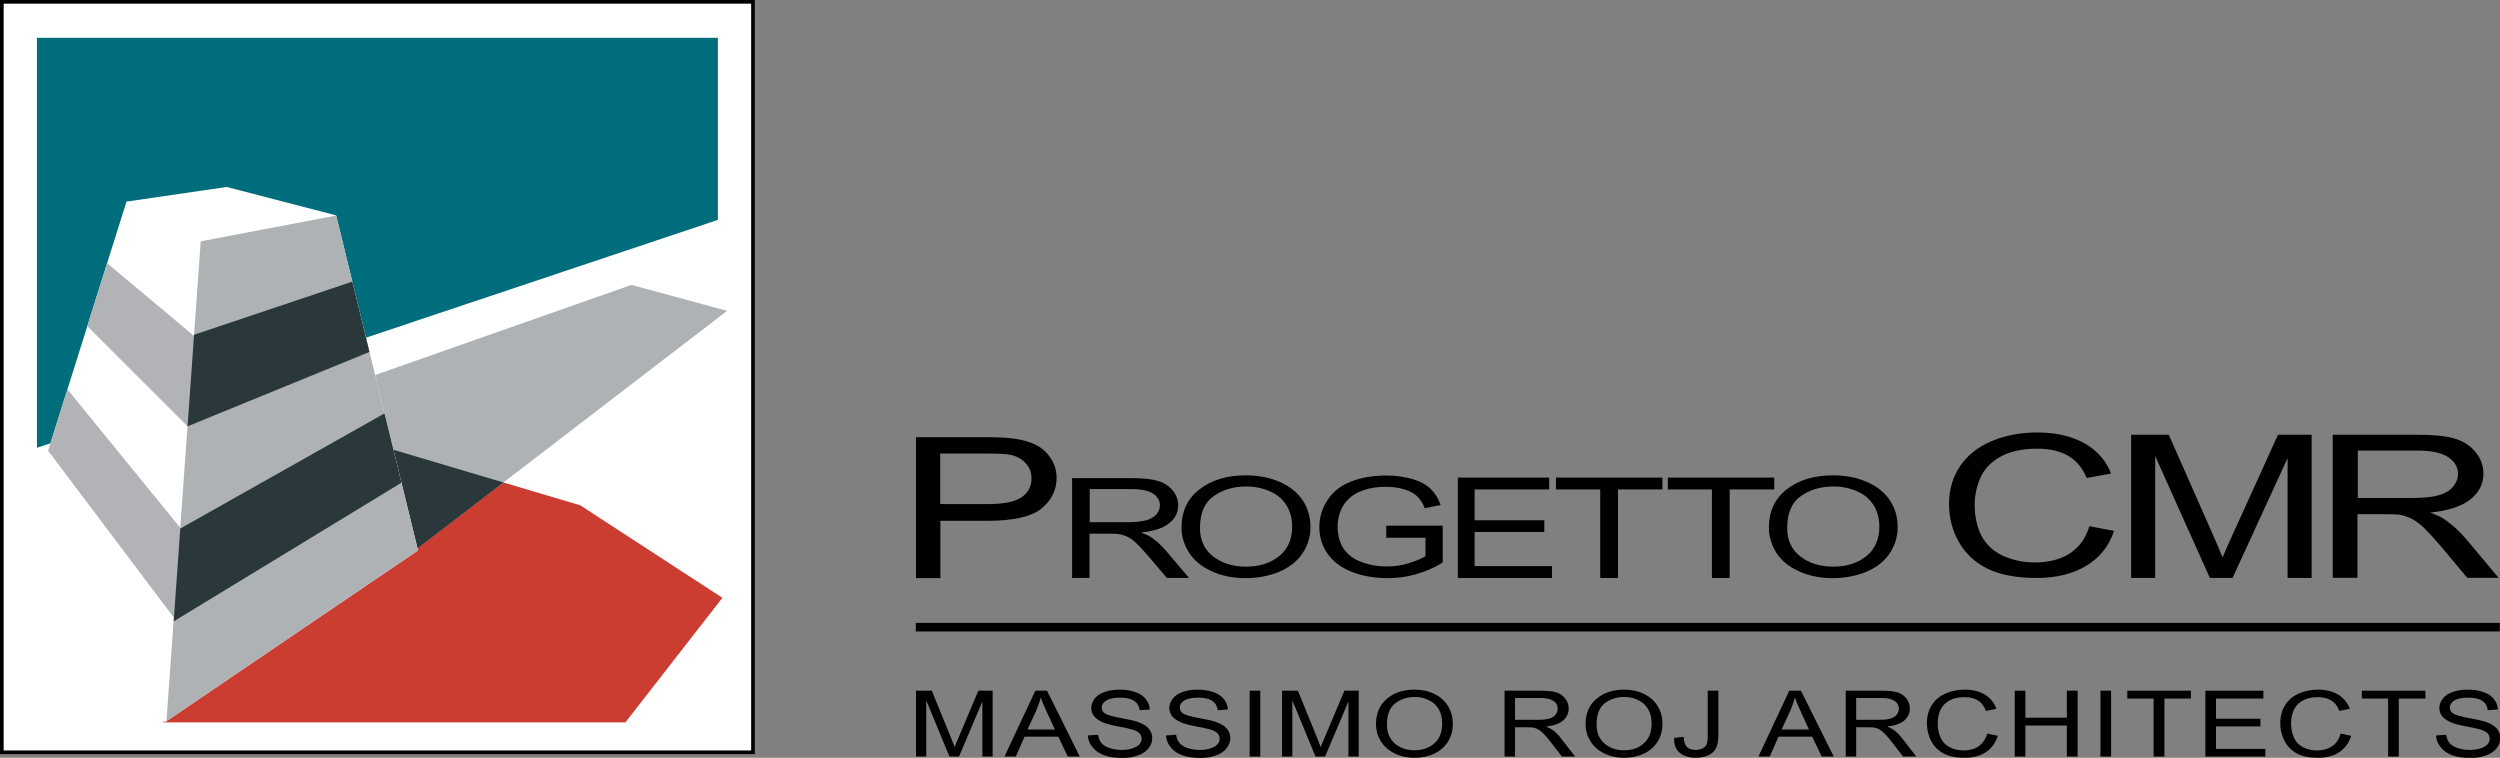 <?xml version="1.0" encoding="UTF-8"?>
<!-- Generator: Adobe Illustrator 19.0.0, SVG Export Plug-In . SVG Version: 6.00 Build 0)  -->
<svg enable-background="new 0 0 1434.8 434.9" version="1.1" viewBox="0 0 1434.8 434.9" xml:space="preserve" xmlns="http://www.w3.org/2000/svg" xmlns:xlink="http://www.w3.org/1999/xlink">

	<rect x="0" y="0" width="1434.8" height="434.9" fill="#808080" stroke="none"/>

	<defs>
		<rect id="SVGID_1_" width="1434.8" height="434.9"/>
	</defs>
	<clipPath id="SVGID_2_">
		<use xlink:href="#SVGID_1_"/>
	</clipPath><g clip-rule="evenodd" fill-rule="evenodd">
	<path d="m525.7 331.7v-80.8h39.9c7 0 12.4 0.3 16.1 0.8 5.2 0.7 9.5 1.9 13.1 3.8 3.5 1.8 6.3 4.4 8.4 7.8 2.2 3.3 3.2 7 3.2 11 0 6.9-2.9 12.7-8.6 17.5-5.7 4.7-16.1 7.1-31 7.1h-27.1v32.9h-14zm14-42.4h27.3c9 0 15.5-1.3 19.3-3.9s5.7-6.2 5.7-10.9c0-3.4-1.1-6.3-3.4-8.7-2.2-2.4-5.1-4-8.8-4.8-2.4-0.5-6.7-0.7-13.1-0.7h-27.1v29z" clip-path="url(#SVGID_2_)"/>
	<path d="m615.3 331.7v-57.3h33.7c6.8 0 11.9 0.5 15.5 1.6 3.5 1 6.3 2.8 8.5 5.4 2.1 2.6 3.2 5.5 3.2 8.6 0 4.1-1.7 7.5-5.2 10.3s-8.9 4.6-16.2 5.3c2.7 1 4.7 1.9 6.1 2.9 2.9 2 5.7 4.6 8.3 7.6l13.2 15.6h-12.7l-10.1-11.9c-2.9-3.4-5.4-6.1-7.3-7.9s-3.6-3.1-5.1-3.8-3-1.2-4.6-1.5c-1.1-0.2-3-0.3-5.6-0.3h-11.7v25.4h-10zm10-32h21.7c4.6 0 8.2-0.4 10.8-1.1s4.6-1.9 5.9-3.4c1.3-1.6 2-3.3 2-5.2 0-2.7-1.3-4.9-3.9-6.7-2.6-1.7-6.7-2.6-12.3-2.6h-24.1v19z" clip-path="url(#SVGID_2_)"/>
	<path d="m678.1 303c0-9.5 3.4-16.9 10.4-22.2 6.9-5.4 15.8-8 26.7-8 7.1 0 13.6 1.3 19.3 3.8s10.1 6 13.1 10.5 4.5 9.6 4.5 15.3c0 5.8-1.6 10.9-4.8 15.5s-7.7 8-13.5 10.4c-5.8 2.3-12.1 3.5-18.8 3.5-7.3 0-13.8-1.3-19.5-3.9s-10.1-6.1-13-10.6c-2.9-4.6-4.4-9.3-4.4-14.3m10.6 0.1c0 6.9 2.5 12.3 7.5 16.2s11.3 5.9 18.9 5.9c7.7 0 14-2 19-6s7.5-9.7 7.5-17c0-4.6-1.1-8.7-3.2-12.1-2.1-3.5-5.2-6.2-9.3-8-4.1-1.9-8.7-2.9-13.8-2.9-7.3 0-13.5 1.8-18.7 5.5-5.3 3.7-7.9 9.8-7.9 18.4" clip-path="url(#SVGID_2_)"/>
	<path d="m1338.8 331.7v-82.2h48c9.7 0 17 0.7 22 2.2s9 4.1 12 7.8 4.5 7.9 4.5 12.4c0 5.8-2.5 10.7-7.5 14.7s-12.7 6.5-23.1 7.6c3.8 1.4 6.7 2.7 8.6 4.1 4.2 2.9 8.2 6.6 11.9 10.9l18.8 22.4h-18l-14.3-17.1c-4.2-4.9-7.6-8.7-10.3-11.3s-5.2-4.4-7.3-5.5c-2.1-1-4.3-1.8-6.5-2.2-1.6-0.3-4.3-0.4-8-0.4h-16.6v36.5h-14.2zm14.4-45.9h30.8c6.6 0 11.7-0.5 15.4-1.5s6.5-2.7 8.4-4.9c1.9-2.3 2.9-4.7 2.9-7.4 0-3.9-1.9-7.1-5.6-9.6s-9.6-3.8-17.6-3.8h-34.3v27.2z" clip-path="url(#SVGID_2_)"/>
	</g><path d="m795.6 308.4v-6.7h32.4v21.2c-5 3-10.1 5.2-15.4 6.7s-10.7 2.2-16.3 2.2c-7.5 0-14.3-1.2-20.5-3.6-6.1-2.4-10.7-5.9-13.9-10.4-3.1-4.5-4.7-9.6-4.7-15.2s1.5-10.7 4.6-15.5 7.6-8.4 13.5-10.7c5.8-2.3 12.6-3.5 20.2-3.5 5.5 0 10.5 0.7 15 2s8 3.2 10.5 5.6 4.5 5.5 5.8 9.3l-9.1 1.9c-1.1-2.9-2.6-5.2-4.3-6.8-1.7-1.7-4.1-3-7.3-4s-6.7-1.5-10.5-1.5c-4.6 0-8.6 0.5-12 1.6-3.4 1-6.1 2.4-8.2 4.1s-3.7 3.6-4.8 5.6c-1.9 3.5-2.9 7.4-2.9 11.5 0 5.1 1.2 9.3 3.5 12.8 2.4 3.4 5.8 6 10.3 7.6 4.5 1.7 9.3 2.5 14.3 2.5 4.4 0 8.7-0.6 12.8-1.9 4.2-1.3 7.3-2.6 9.5-4v-10.6h-22.5z" clip-path="url(#SVGID_2_)"/>
	<polygon points="836.7 331.7 836.7 274.1 889.1 274.1 889.1 280.9 846.3 280.9 846.3 298.6 886.3 298.6 886.3 305.3 846.3 305.3 846.3 324.9 890.7 324.9 890.7 331.7" clip-path="url(#SVGID_2_)"/>
	<polygon points="918.4 331.7 918.4 280.9 893 280.9 893 274.1 954.1 274.1 954.1 280.9 928.6 280.9 928.6 331.7" clip-path="url(#SVGID_2_)"/>
	<polygon points="982.5 331.7 982.5 280.9 957.2 280.9 957.2 274.1 1018.3 274.1 1018.3 280.9 992.7 280.9 992.7 331.7" clip-path="url(#SVGID_2_)"/>
	<path d="m1015.2 303c0-9.5 3.4-16.9 10.3-22.2 6.9-5.4 15.8-8 26.7-8 7.1 0 13.6 1.3 19.3 3.8s10.1 6 13.1 10.5 4.5 9.6 4.5 15.3c0 5.8-1.6 10.9-4.8 15.5s-7.7 8-13.5 10.4c-5.8 2.3-12.1 3.5-18.8 3.5-7.3 0-13.8-1.3-19.5-3.9s-10.1-6.1-13-10.6c-2.8-4.6-4.3-9.3-4.3-14.3m10.5 0.1c0 6.9 2.5 12.3 7.5 16.2s11.3 5.9 18.9 5.9c7.7 0 14-2 19-6s7.5-9.7 7.5-17c0-4.6-1.1-8.7-3.2-12.1-2.1-3.5-5.2-6.2-9.3-8-4.1-1.9-8.7-2.9-13.8-2.9-7.3 0-13.5 1.8-18.7 5.5-5.3 3.7-7.9 9.8-7.9 18.4" clip-path="url(#SVGID_2_)" clip-rule="evenodd" fill-rule="evenodd"/>
	<path d="m1199.1 302 14.2 2.7c-3 8.8-8.3 15.5-16.1 20.1-7.7 4.6-17.1 6.9-28.3 6.9-11.6 0-21-1.8-28.2-5.3-7.2-3.6-12.7-8.7-16.5-15.4s-5.6-13.9-5.6-21.6c0-8.4 2.1-15.7 6.4-22s10.4-11 18.2-14.3c7.9-3.3 16.6-4.9 26-4.9 10.7 0 19.7 2.1 27.1 6.2 7.3 4.1 12.4 9.9 15.3 17.4l-14 2.5c-2.5-5.9-6.1-10.2-10.8-12.8-4.7-2.7-10.7-4-17.8-4-8.2 0-15.1 1.5-20.7 4.5-5.5 3-9.4 7-11.6 12s-3.4 10.2-3.4 15.5c0 6.9 1.3 12.9 3.9 18 2.7 5.1 6.8 8.9 12.4 11.5 5.6 2.5 11.7 3.8 18.2 3.8 7.9 0 14.7-1.7 20.2-5.2 5.4-3.7 9.2-8.8 11.1-15.6" clip-path="url(#SVGID_2_)"/>
	<path d="m1223.1 331.7v-82.2h21.6l25.7 58.2c2.4 5.4 4.1 9.5 5.2 12.2 1.2-3 3.2-7.4 5.8-13.2l26-57.2h19.3v82.2h-13.8v-68.8l-31.6 68.8h-13l-31.4-70v70h-13.8z" clip-path="url(#SVGID_2_)"/>
	<rect x="525.6" y="357.5" width="909.1" height="4.9" clip-path="url(#SVGID_2_)"/>
	<rect x="1.1" y="1.1" width="431.1" height="430.7" clip-path="url(#SVGID_2_)" fill="#fff"/>
	<path d="M433.2,432.8H0V0h433.2V432.8z M2.1,430.7h429V2.1H2.1V430.7z" clip-path="url(#SVGID_2_)"/>
	<polygon points="21.2 21.7 412 21.7 412 126.2 21.2 257" clip-path="url(#SVGID_2_)" fill="#006D7D"/>
	<polygon points="209.2 257 225 257.9 333 290 414.6 343.1 358.9 414.6 93.7 414.6 137.1 289.1" clip-path="url(#SVGID_2_)" fill="#CB3C31"/>
	<polygon points="203.9 299.6 238.1 315.9 417.3 178.4 362.4 163.5 193.8 222.8" clip-path="url(#SVGID_2_)" fill="#AEB2B5"/>


	<defs>
		<polygon id="SVGID_3_" points="193.8 222.8 203.9 299.6 238.1 315.9 417.3 178.4 362.4 163.5"/>
	</defs>
	<clipPath id="SVGID_4_">
		<use xlink:href="#SVGID_3_"/>
	</clipPath>
	<polygon points="209.2 257 225 257.9 333 290 414.6 343.1 358.9 414.6 93.7 414.6 137.1 289.1" clip-path="url(#SVGID_4_)" fill="#2A383B"/>


	<defs>
		<rect id="SVGID_5_" width="1434.8" height="434.9"/>
	</defs>
	<clipPath id="SVGID_6_">
		<use xlink:href="#SVGID_5_"/>
	</clipPath>
	<polygon points="18.6 287.3 72.6 115.7 130.1 107.3 192.9 123.6 239.9 315.9 94.5 414.6" clip-path="url(#SVGID_6_)" fill="#fff"/>


	<defs>
		<polygon id="SVGID_7_" points="72.6 115.7 18.6 287.3 94.5 414.6 239.9 315.9 192.9 123.6 130.1 107.3"/>
	</defs>
	<clipPath id="SVGID_8_">
		<use xlink:href="#SVGID_7_"/>
	</clipPath>
	<polygon points="50.7 142 131.9 210 135.4 272.4 32.6 169.7 46.7 142" clip-path="url(#SVGID_8_)" fill="#B1B3B6"/>
	<polygon points="35.3 219.3 116.5 318.9 120 381.3 15.1 242.1 31.3 222.8" clip-path="url(#SVGID_8_)" fill="#B1B3B6"/>
	<polygon points="211.8 120.1 115.2 138.5 94.5 428.3 286 344.8" clip-path="url(#SVGID_8_)" fill="#AEB2B5"/>


	<defs>
		<polygon id="SVGID_9_" points="115.2 138.5 95.6 413.9 239.9 315.9 192.9 123.7"/>
	</defs>
	<clipPath id="SVGID_10_">
		<use xlink:href="#SVGID_9_"/>
	</clipPath>
	<polygon points="94.5 197.8 232 151.6 246 188.1 90.2 251.8" clip-path="url(#SVGID_10_)" fill="#2A383B"/>
	<polygon points="94.5 308.4 235.5 228.9 249.5 265.4 90.2 362.4" clip-path="url(#SVGID_10_)" fill="#2A383B"/>


	<defs>
		<rect id="SVGID_11_" width="1434.8" height="434.9"/>
	</defs>
	<clipPath id="SVGID_12_">
		<use xlink:href="#SVGID_11_"/>
	</clipPath>
	<path d="m525.7 434.2v-37.8h9.1l10.9 26.8c1 2.5 1.7 4.4 2.2 5.6 0.5-1.4 1.3-3.4 2.5-6.1l11.1-26.3h8.2v37.8h-5.9v-31.6l-13.4 31.6h-5.5l-13.3-32.2v32.2h-5.9z" clip-path="url(#SVGID_12_)"/>
	<path d="m576.5 434.2 17.7-37.8h6.7l18.8 37.8h-6.9l-5.4-11.4h-19.4l-5 11.4h-6.5zm13.2-15.5h15.7l-4.8-10.5c-1.5-3.2-2.6-5.8-3.3-7.9-0.6 2.5-1.5 4.9-2.5 7.3l-5.1 11.1z" clip-path="url(#SVGID_12_)"/>
	<path d="m624.4 422.1 5.8-0.4c0.3 1.9 0.9 3.5 1.9 4.7s2.5 2.2 4.6 2.9 4.4 1.1 7.1 1.1c2.3 0 4.4-0.3 6.1-0.9s3.1-1.3 4-2.3 1.3-2.1 1.3-3.2c0-1.2-0.4-2.2-1.2-3.1s-2.2-1.6-4.1-2.2c-1.2-0.4-4-1-8.2-1.8s-7.2-1.6-8.9-2.4c-2.2-1-3.8-2.1-4.9-3.5s-1.6-3-1.6-4.7c0-1.9 0.7-3.7 2-5.4s3.2-2.9 5.8-3.8c2.5-0.9 5.4-1.3 8.5-1.3 3.4 0 6.4 0.5 9 1.4s4.6 2.2 6 4 2.2 3.7 2.3 6l-5.8 0.4c-0.3-2.4-1.4-4.2-3.2-5.4s-4.5-1.8-8-1.8c-3.7 0-6.4 0.6-8.1 1.7s-2.5 2.4-2.5 4c0 1.4 0.6 2.5 1.8 3.3 1.2 0.9 4.2 1.8 9.2 2.7s8.4 1.7 10.2 2.4c2.7 1 4.6 2.3 5.9 3.8 1.3 1.6 1.9 3.3 1.9 5.4 0 2-0.7 3.9-2.1 5.7s-3.4 3.2-6 4.1c-2.6 1-5.6 1.5-8.9 1.5-4.2 0-7.7-0.5-10.5-1.5s-5-2.5-6.6-4.5c-1.9-2.1-2.8-4.4-2.8-6.9" clip-path="url(#SVGID_12_)"/>
	<path d="m669.2 422.1 5.8-0.4c0.3 1.9 0.9 3.5 1.9 4.7s2.5 2.2 4.6 2.9 4.4 1.1 7.1 1.1c2.3 0 4.4-0.3 6.1-0.9 1.8-0.6 3.1-1.3 4-2.3s1.3-2.1 1.3-3.2c0-1.2-0.4-2.2-1.2-3.1s-2.2-1.6-4.1-2.2c-1.2-0.4-4-1-8.2-1.8s-7.2-1.6-8.9-2.4c-2.2-1-3.8-2.1-4.9-3.5s-1.6-3-1.6-4.7c0-1.9 0.7-3.7 2-5.4s3.2-2.9 5.8-3.8c2.5-0.9 5.4-1.3 8.5-1.3 3.4 0 6.4 0.5 9 1.4s4.6 2.2 6 4 2.2 3.7 2.3 6l-5.8 0.4c-0.3-2.4-1.4-4.2-3.2-5.4s-4.5-1.8-8-1.8c-3.7 0-6.4 0.6-8.1 1.7s-2.5 2.4-2.5 4c0 1.4 0.6 2.5 1.8 3.3 1.2 0.9 4.2 1.8 9.2 2.7s8.4 1.7 10.2 2.4c2.7 1 4.7 2.3 5.9 3.8 1.3 1.6 1.9 3.3 1.9 5.4 0 2-0.7 3.9-2.1 5.7s-3.4 3.2-6 4.1c-2.6 1-5.6 1.5-8.9 1.5-4.2 0-7.7-0.5-10.5-1.5s-5-2.5-6.6-4.5c-1.8-2.1-2.7-4.4-2.8-6.9" clip-path="url(#SVGID_12_)"/>
	<rect x="717.2" y="396.4" width="6.1" height="37.8" clip-path="url(#SVGID_12_)"/>
	<path d="m735.8 434.2v-37.8h9.1l10.9 26.8c1 2.5 1.7 4.4 2.2 5.6 0.5-1.4 1.3-3.4 2.5-6.1l11.1-26.3h8.2v37.8h-5.9v-31.6l-13.4 31.6h-5.5l-13.3-32.2v32.2h-5.9z" clip-path="url(#SVGID_12_)"/>
	<path d="m789.7 415.8c0-6.3 2.1-11.2 6.2-14.7s9.4-5.3 15.9-5.3c4.3 0 8.1 0.8 11.5 2.5s6 4 7.8 7 2.7 6.4 2.7 10.1c0 3.8-0.9 7.3-2.8 10.3s-4.6 5.3-8 6.9c-3.5 1.6-7.2 2.3-11.2 2.3-4.3 0-8.2-0.9-11.6-2.6s-6-4.1-7.8-7c-1.8-3-2.7-6.2-2.7-9.5m6.3 0.1c0 4.6 1.5 8.1 4.5 10.8 3 2.6 6.7 3.9 11.3 3.9s8.4-1.3 11.4-4c3-2.6 4.5-6.4 4.5-11.3 0-3.1-0.6-5.8-1.9-8.1s-3.1-4.1-5.6-5.3c-2.5-1.3-5.2-1.9-8.2-1.9-4.3 0-8 1.2-11.2 3.6-3.3 2.6-4.8 6.6-4.8 12.3" clip-path="url(#SVGID_12_)"/>
	<path d="m863.5 434.2v-37.8h20.4c4.1 0 7.2 0.3 9.4 1 2.1 0.7 3.8 1.9 5.1 3.6s1.9 3.6 1.9 5.7c0 2.7-1.1 4.9-3.2 6.8-2.1 1.8-5.4 3-9.8 3.5 1.6 0.6 2.8 1.3 3.7 1.9 1.8 1.3 3.5 3 5 5l8 10.3h-7.6l-6.1-7.9c-1.8-2.3-3.2-4-4.4-5.2s-2.2-2-3.1-2.5-1.8-0.8-2.8-1c-0.7-0.1-1.8-0.2-3.4-0.2h-7.1v16.8h-6zm6.1-21.1h13.1c2.8 0 5-0.2 6.5-0.7 1.6-0.5 2.8-1.2 3.6-2.3 0.8-1 1.2-2.2 1.2-3.4 0-1.8-0.8-3.3-2.4-4.4s-4.1-1.7-7.5-1.7h-14.6v12.5z" clip-path="url(#SVGID_12_)"/>
	<path d="m910 415.8c0-6.3 2-11.2 6.2-14.7 4.1-3.5 9.4-5.3 15.9-5.3 4.3 0 8.1 0.8 11.5 2.5s6 4 7.8 7 2.7 6.4 2.7 10.1c0 3.8-0.9 7.3-2.8 10.3s-4.6 5.3-8 6.9c-3.5 1.6-7.2 2.3-11.2 2.3-4.3 0-8.2-0.9-11.6-2.6s-6-4.1-7.8-7c-1.8-3-2.7-6.2-2.7-9.5m6.3 0.1c0 4.6 1.5 8.1 4.5 10.8 3 2.6 6.7 3.9 11.3 3.9s8.4-1.3 11.3-4c3-2.6 4.5-6.4 4.5-11.3 0-3.1-0.6-5.8-1.9-8.1s-3.1-4.1-5.6-5.3c-2.4-1.3-5.2-1.9-8.2-1.9-4.3 0-8 1.2-11.2 3.6-3.2 2.6-4.7 6.6-4.7 12.3" clip-path="url(#SVGID_12_)"/>
	<path d="m960.8 423.5 5.5-0.6c0.1 2.9 0.8 4.8 2 5.9s2.8 1.6 4.9 1.6c1.5 0 2.8-0.3 4-0.9 1.1-0.6 1.9-1.4 2.3-2.4s0.6-2.6 0.6-4.7v-26h6.1v25.8c0 3.2-0.5 5.6-1.4 7.3s-2.4 3.1-4.4 4-4.4 1.4-7.1 1.4c-4 0-7.1-1-9.3-2.9-2.3-1.9-3.3-4.7-3.2-8.5" clip-path="url(#SVGID_12_)"/>
	<path d="m1009.2 434.2 17.7-37.8h6.7l18.8 37.8h-6.9l-5.4-11.4h-19.4l-5 11.4h-6.5zm13.3-15.5h15.7l-4.8-10.5c-1.5-3.2-2.6-5.8-3.3-7.9-0.6 2.5-1.5 4.9-2.5 7.3l-5.1 11.1z" clip-path="url(#SVGID_12_)"/>
	<path d="m1059.3 434.2v-37.8h20.4c4.1 0 7.2 0.3 9.4 1 2.1 0.7 3.8 1.9 5.1 3.6s1.9 3.6 1.9 5.7c0 2.7-1.1 4.9-3.2 6.8-2.1 1.8-5.4 3-9.8 3.5 1.6 0.6 2.8 1.3 3.7 1.9 1.8 1.3 3.5 3 5 5l8 10.3h-7.6l-6.1-7.9c-1.8-2.3-3.2-4-4.4-5.2s-2.2-2-3.1-2.5-1.8-0.8-2.8-1c-0.7-0.1-1.8-0.2-3.4-0.2h-7.1v16.8h-6zm6.1-21.1h13.1c2.8 0 5-0.2 6.5-0.7 1.6-0.5 2.8-1.2 3.6-2.3 0.8-1 1.2-2.2 1.2-3.4 0-1.8-0.8-3.3-2.4-4.4s-4.1-1.7-7.5-1.7h-14.6v12.5z" clip-path="url(#SVGID_12_)"/>
	<path d="m1140.5 421 6.1 1.3c-1.3 4.1-3.6 7.2-6.9 9.4s-7.4 3.2-12.2 3.2c-5 0-9-0.8-12.1-2.5s-5.5-4.1-7.1-7.2-2.4-6.5-2.4-10.1c0-3.9 0.9-7.4 2.7-10.3s4.4-5.2 7.8-6.7 7.1-2.3 11.2-2.3c4.6 0 8.5 1 11.6 2.9s5.3 4.6 6.6 8.1l-6 1.2c-1.1-2.8-2.6-4.8-4.7-6-2-1.3-4.6-1.9-7.7-1.9-3.5 0-6.5 0.7-8.9 2.1s-4 3.3-5 5.6-1.4 4.8-1.4 7.3c0 3.2 0.6 6 1.7 8.4s2.9 4.2 5.3 5.4 5 1.8 7.8 1.8c3.4 0 6.3-0.8 8.7-2.4 2.4-1.7 4-4.1 4.9-7.3" clip-path="url(#SVGID_12_)"/>
	<polygon points="1156.3 434.2 1156.3 396.4 1162.4 396.4 1162.4 411.9 1186.2 411.9 1186.2 396.4 1192.4 396.4 1192.4 434.2 1186.2 434.2 1186.2 416.4 1162.4 416.4 1162.4 434.2" clip-path="url(#SVGID_12_)"/>
	<rect x="1205.5" y="396.4" width="6.1" height="37.8" clip-path="url(#SVGID_12_)"/>
	<polygon points="1236 434.2 1236 400.9 1220.9 400.9 1220.9 396.4 1257.4 396.4 1257.4 400.9 1242.2 400.9 1242.2 434.2" clip-path="url(#SVGID_12_)"/>
	<polygon points="1265.7 434.2 1265.7 396.4 1299 396.4 1299 400.9 1271.8 400.9 1271.8 412.5 1297.3 412.5 1297.3 416.9 1271.8 416.9 1271.8 429.8 1300.1 429.8 1300.1 434.2" clip-path="url(#SVGID_12_)"/>
	<path d="m1343.3 421 6.1 1.3c-1.3 4.1-3.6 7.2-6.9 9.4s-7.4 3.2-12.2 3.2c-5 0-9-0.8-12.1-2.5s-5.5-4.1-7.1-7.2-2.4-6.5-2.4-10.1c0-3.9 0.9-7.4 2.7-10.3s4.4-5.2 7.8-6.7 7.1-2.3 11.2-2.3c4.6 0 8.5 1 11.6 2.9s5.3 4.6 6.6 8.1l-6 1.2c-1.1-2.8-2.6-4.8-4.7-6-2-1.3-4.6-1.9-7.7-1.9-3.5 0-6.5 0.7-8.9 2.1s-4 3.3-5 5.6-1.4 4.8-1.4 7.3c0 3.2 0.6 6 1.7 8.4s2.9 4.2 5.3 5.4 5 1.8 7.8 1.8c3.4 0 6.3-0.8 8.7-2.4 2.5-1.7 4.1-4.1 4.9-7.3" clip-path="url(#SVGID_12_)"/>
	<polygon points="1370.6 434.2 1370.6 400.9 1355.5 400.9 1355.5 396.4 1392 396.4 1392 400.9 1376.7 400.9 1376.7 434.2" clip-path="url(#SVGID_12_)"/>
	<path d="m1398.1 422.1 5.8-0.4c0.3 1.9 0.9 3.5 1.9 4.7s2.5 2.2 4.6 2.9 4.4 1.1 7.1 1.1c2.3 0 4.4-0.3 6.1-0.9 1.8-0.6 3.1-1.3 4-2.3s1.3-2.1 1.3-3.2c0-1.2-0.4-2.2-1.2-3.1s-2.2-1.6-4.1-2.2c-1.2-0.4-4-1-8.2-1.8s-7.2-1.6-8.9-2.4c-2.2-1-3.8-2.1-4.9-3.5s-1.6-3-1.6-4.7c0-1.9 0.7-3.7 2-5.4s3.3-2.9 5.8-3.8 5.4-1.3 8.5-1.3c3.4 0 6.4 0.5 9 1.4s4.6 2.2 6 4 2.2 3.7 2.3 6l-5.8 0.4c-0.3-2.4-1.4-4.2-3.2-5.4s-4.5-1.8-8-1.8c-3.7 0-6.4 0.6-8.1 1.7s-2.5 2.4-2.5 4c0 1.4 0.6 2.5 1.8 3.3 1.2 0.9 4.2 1.8 9.2 2.7s8.4 1.7 10.2 2.4c2.7 1 4.6 2.3 5.9 3.8 1.3 1.6 1.9 3.3 1.9 5.4 0 2-0.7 3.9-2.1 5.7s-3.4 3.2-6 4.1c-2.6 1-5.6 1.5-8.9 1.5-4.2 0-7.7-0.5-10.5-1.5s-5-2.5-6.6-4.5c-1.8-2.1-2.7-4.4-2.8-6.9" clip-path="url(#SVGID_12_)"/>

</svg>
